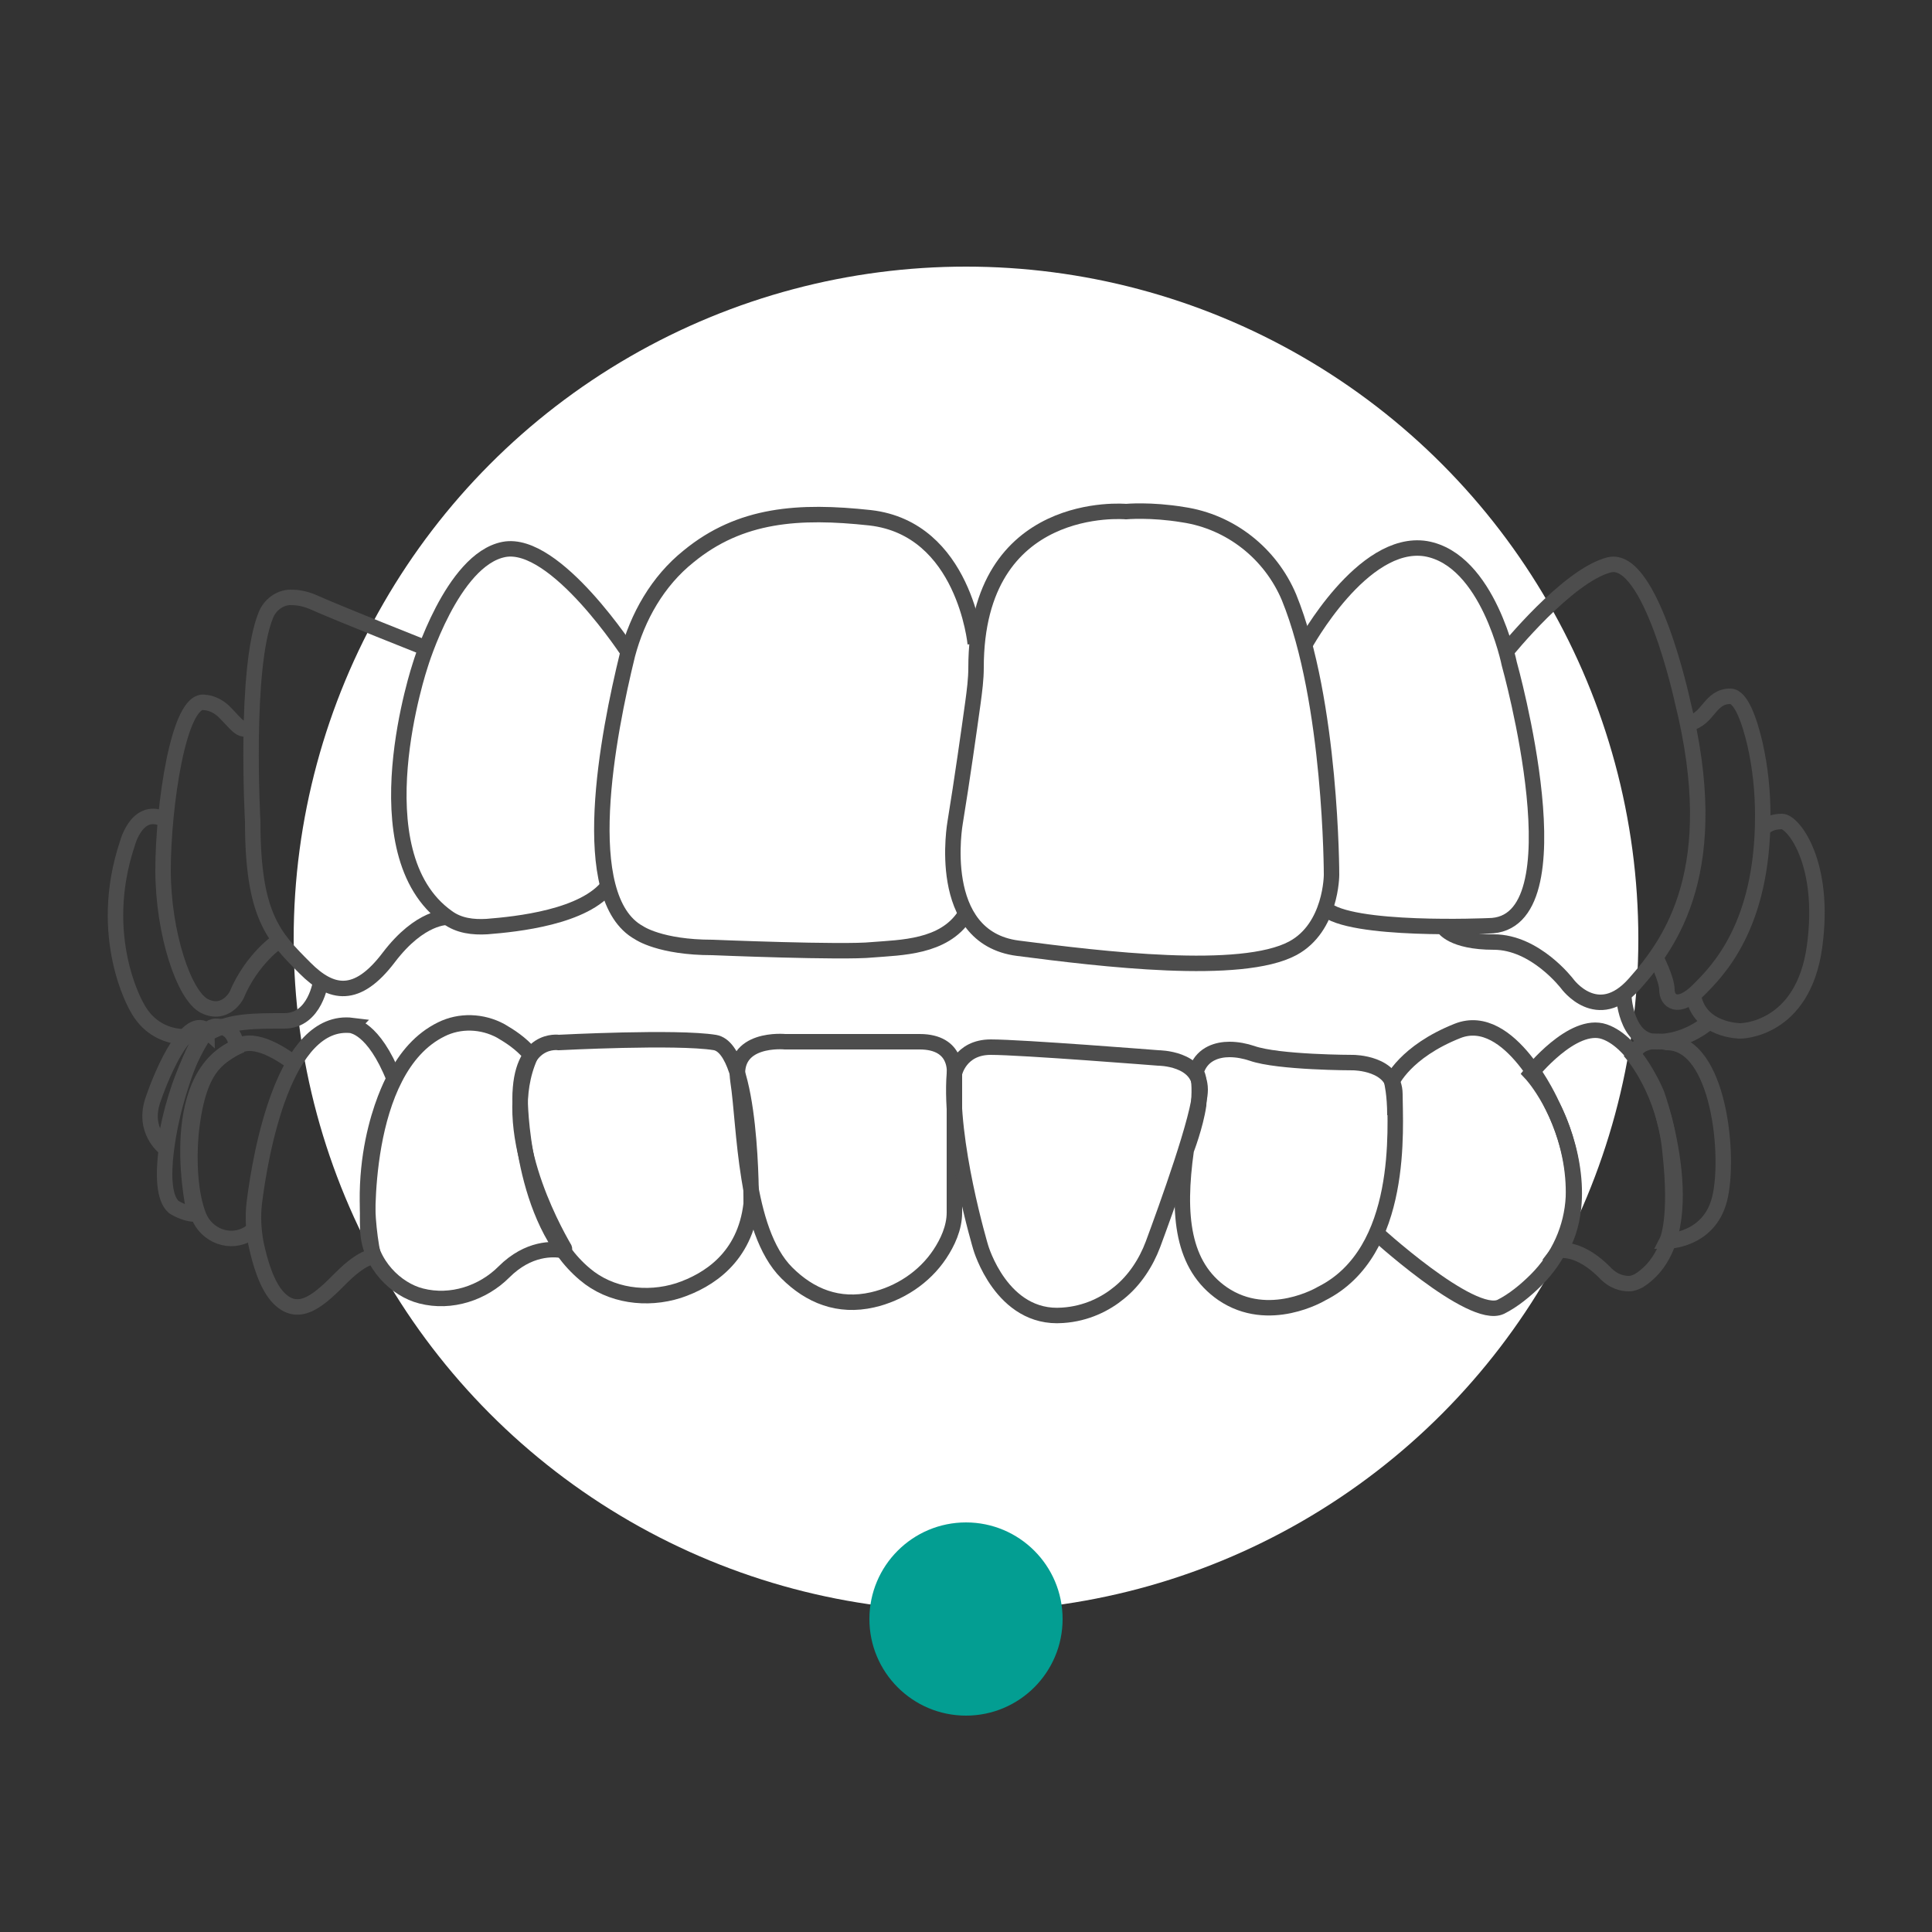 <?xml version="1.0" encoding="utf-8"?>
<!-- Generator: Adobe Illustrator 26.0.2, SVG Export Plug-In . SVG Version: 6.00 Build 0)  -->
<svg version="1.1" id="Livello_1" xmlns="http://www.w3.org/2000/svg" xmlns:xlink="http://www.w3.org/1999/xlink" x="0px" y="0px"
	 viewBox="0 0 250 250" style="enable-background:new 0 0 250 250;" xml:space="preserve">
<rect x="0" y="0" width="250" height="250" fill="#333333" stroke="none"/>
<style type="text/css">
	.st0{fill:#FFFFFF;}
	.st1{fill:#039e92;}
	.st2{fill:none;stroke:#4D4D4D;stroke-width:2;stroke-miterlimit:10;}
</style>
<g>
	<circle class="st0" cx="125" cy="121.5" r="87"/>
	<circle class="st1" cx="125" cy="209.5" r="12.5"/>
</g>
<g>
	<path class="st2" d="M57.9,118.7c0,0-3.5-0.2-7.6,5.2s-7.4,4.8-10.8,1.4c-4.1-4.1-6.8-6.8-6.8-19c0,0-1.1-19.9,1.7-26.7
		c0.5-1.3,1.8-2.3,3.2-2.3c0.8,0,1.7,0.1,2.9,0.6c3.1,1.4,14.7,6,14.7,6"/>
	<path class="st2" d="M78.8,114.5c-3.1,4.2-12,5.1-15.8,5.4c-1.8,0.1-3.6-0.1-5.1-1.2C46.2,110.4,54.4,86,54.4,86
		s4.1-13.6,10.8-14.9s16.3,13.6,16.3,13.6"/>
	<path class="st2" d="M41.5,127c0,0-0.7,5.1-4.7,5.1s-6.8,0-9.5,1.4c-1.7,0.9-7,1.7-9.6-3.2c0,0-5.3-9-1.2-21.2c0,0,1.4-5.4,5.4-2.7
		"/>
	<path class="st2" d="M36.1,121.7c0,0-3.5,2.3-5.5,7.1c0,0-1.4,2.7-4.1,1.4s-5.4-9.5-5.4-17.6s2-22.4,5.4-21.7c0,0,1.4,0,2.7,1.4
		c1.4,1.4,2.3,2.9,3.2,1.4"/>
	<path class="st2" d="M126.2,83.3c0,0-1.4-14.9-13.6-16.3c-9.2-1-16.8-0.5-23.5,5c-4,3.2-6.6,7.8-7.9,12.7
		c-2.5,10.2-6.7,31.5,1.5,36c0,0,2.7,1.9,9.5,1.9c0,0,16.9,0.7,20.7,0.3c3.7-0.3,9.2-0.3,11.9-4.4"/>
	<path class="st2" d="M153.1,66.6c6.1,0.9,11.3,5,13.7,10.7c5.5,13.5,5.5,35.9,5.5,35.9s0,6.8-5,9.5c-6.7,3.6-24.8,1.4-35.6,0
		s-8.1-16.3-8.1-16.3c0.9-5.5,1.8-11.9,2.3-15.5c0.2-1.5,0.4-3,0.4-4.5c0-22,19.4-20.2,19.4-20.2S148.9,65.9,153.1,66.6z"/>
	<path class="st2" d="M168.8,83.5c0,0,7.5-13.8,15.7-12.5c8.1,1.4,10.8,14.9,10.8,14.9s9.5,33.9-2.7,33.9c0,0-18,0.8-21.2-2.3"/>
	<path class="st2" d="M186.8,120c0,0,1.1,1.9,6.5,1.9s9.5,5.4,9.5,5.4s3.9,5.4,8.7,0s11.6-14.9,6.2-36.6c0,0-4.1-19-9.5-17.6
		c-5.4,1.4-13.3,11.2-13.3,11.2"/>
	<path class="st2" d="M214.3,124c0,0,1.4,2.7,1.4,4.1c0,1.4,1.4,2.7,4.1,0c2.5-2.5,8.3-8.3,8.3-22.5c0-3.1-0.3-6.2-1-9.3
		c-0.7-3-1.8-6.2-3.2-6.2c-2.7,0-2.8,3-5.4,3.5"/>
	<path class="st2" d="M210.1,128.7c0,0,0.2,6.1,4.3,6.1s6.9-2.7,6.9-2.7"/>
	<path class="st2" d="M228.1,107.3c0,0,0.6-1,2.5-1c1.4,0,5.7,5.3,4.2,16.2c-1.5,10.9-9.6,10.9-9.6,10.9s-5.4,0-6.1-4.7"/>
	<path class="st2" d="M30.6,135.5c0,0,0-2.7-2.7-2.7s-5.4,10.8-5.4,10.8s-2.7,10.3,0,12.6c0,0,1.4,0.9,2.7,0.9
		C25.2,157.2,21.1,139.6,30.6,135.5z"/>
	<path class="st2" d="M21.3,148.5c0,0-2.9-2.2-1.5-6.2c1.4-4.1,4.6-11.1,7-8.9C26.8,133.3,22.8,138.5,21.3,148.5z"/>
	<path class="st2" d="M32.7,159.2c0,0-0.2,0.2-0.5,0.4c-2.4,1.5-5.5,0.3-6.5-2.3c-1.1-2.8-1.3-7-1-10.5c0.9-8.9,3.6-9.9,6-11.4
		c2.4-1.4,6,1.2,7.4,2.2"/>
	<path class="st2" d="M51,139.6c0,0-5.4,9.5-2.7,23c0,0-1.4,0-4.1,2.7c-2.7,2.7-5.4,5.4-8.1,2.7c-1.6-1.6-2.5-4.8-3-7.2
		c-0.3-1.7-0.4-3.4-0.2-5.1c0.8-6.5,3.9-24.1,12.7-23C45.5,132.8,48.3,132.8,51,139.6z"/>
	<path class="st2" d="M72.3,134.9c0,0-5-0.8-5,7.3c0,0,0,15.7,8.4,22.7c3.3,2.8,8,3.4,12.1,2.1c3.9-1.3,8.6-4.3,9.4-11.2
		c0,0,0.2-20.1-4.7-20.9C87.6,134.1,72.3,134.9,72.3,134.9z"/>
	<path class="st2" d="M68.6,136.4c-1.2-1.4-2.6-2.3-3.8-3c-2.4-1.3-5.3-1.4-7.7-0.2c-10.6,5.2-9.5,26-9.5,26
		c0.2,4.4,3.7,7.7,6.9,8.5c3.9,1,8-0.4,10.7-3.1c3.2-3.2,6.4-3,7.6-2.8c0.2,0,0.3-0.2,0.2-0.3c-1.5-2.6-8.6-15.4-4.4-24.8
		C68.7,136.6,68.7,136.5,68.6,136.4z"/>
	<path class="st2" d="M123.5,138.9c0,0,0.5-4.1-4.5-4.1s-17.4,0-17.4,0s-7-0.7-6.1,5.1s0.8,19.3,6.3,24.8c3,3,6.7,4.5,11.1,3.5
		c3.5-0.8,6.7-2.9,8.7-5.9c1-1.5,1.9-3.4,1.9-5.4C123.5,149.6,123.5,138.9,123.5,138.9z"/>
	<path class="st2" d="M123.5,138.9c0,0,0.7-3.4,4.7-3.4s21.7,1.4,21.7,1.4s5.4,0,5.4,4.1c0,3.3-4.4,15.4-6.1,20
		c-0.9,2.4-2.4,4.7-4.4,6.3c-1.7,1.4-4.2,2.7-7.3,2.9c-7.9,0.6-10.6-8.8-10.6-8.8S122.8,147.7,123.5,138.9z"/>
	<path class="st2" d="M153.5,148.8c-1.2,8.5-0.5,15,4.7,18.6c6,4.1,12.8,0,12.8,0c10.8-5.4,9.5-21.7,9.5-25.8s-5.4-4.1-5.4-4.1
		s-9.7,0-13.1-1.2c-0.9-0.3-1.9-0.5-2.9-0.5c-1.5,0-3.4,0.5-4.2,2.5c-0.1,0.2-0.1,0.5,0,0.7c0.2,0.4,0.4,1.4,0.2,4
		C154.7,145.7,153.5,148.8,153.5,148.8z"/>
	<path class="st2" d="M177.7,159.2c0,0,12.7,11.7,16.5,9.9c1.6-0.8,3.2-2.1,4.6-3.5c2.9-2.9,4.6-6.7,4.8-10.7
		c0.1-3.2-0.5-7.4-2.8-12c0,0-5.4-12.2-12.2-9.5s-8.5,6.6-8.5,6.6s0.4,1.6,0.4,4.3"/>
	<path class="st2" d="M198.1,138.9c0,0,5.4-6.8,9.5-5.4s6.8,8.1,6.8,8.1s6.6,18.4-2.3,24.1c-0.4,0.2-0.8,0.4-1.3,0.4
		c-0.8,0-2-0.2-3.2-1.5c-2.7-2.7-4.9-2.9-5.8-2.8c0,0,3.1-4,1.4-12.1C201.7,142.7,198.1,138.9,198.1,138.9z"/>
	<path class="st2" d="M215.7,160.6c0,0,5.4,0,6.8-5.4c1.4-5.4,0-20.3-6.8-20.3c0,0-3.3-0.9-4.4,1.6c0,0,4.1,4.8,4.8,12.5
		C217.1,157.9,215.7,160.6,215.7,160.6z"/>
</g>
</svg>
